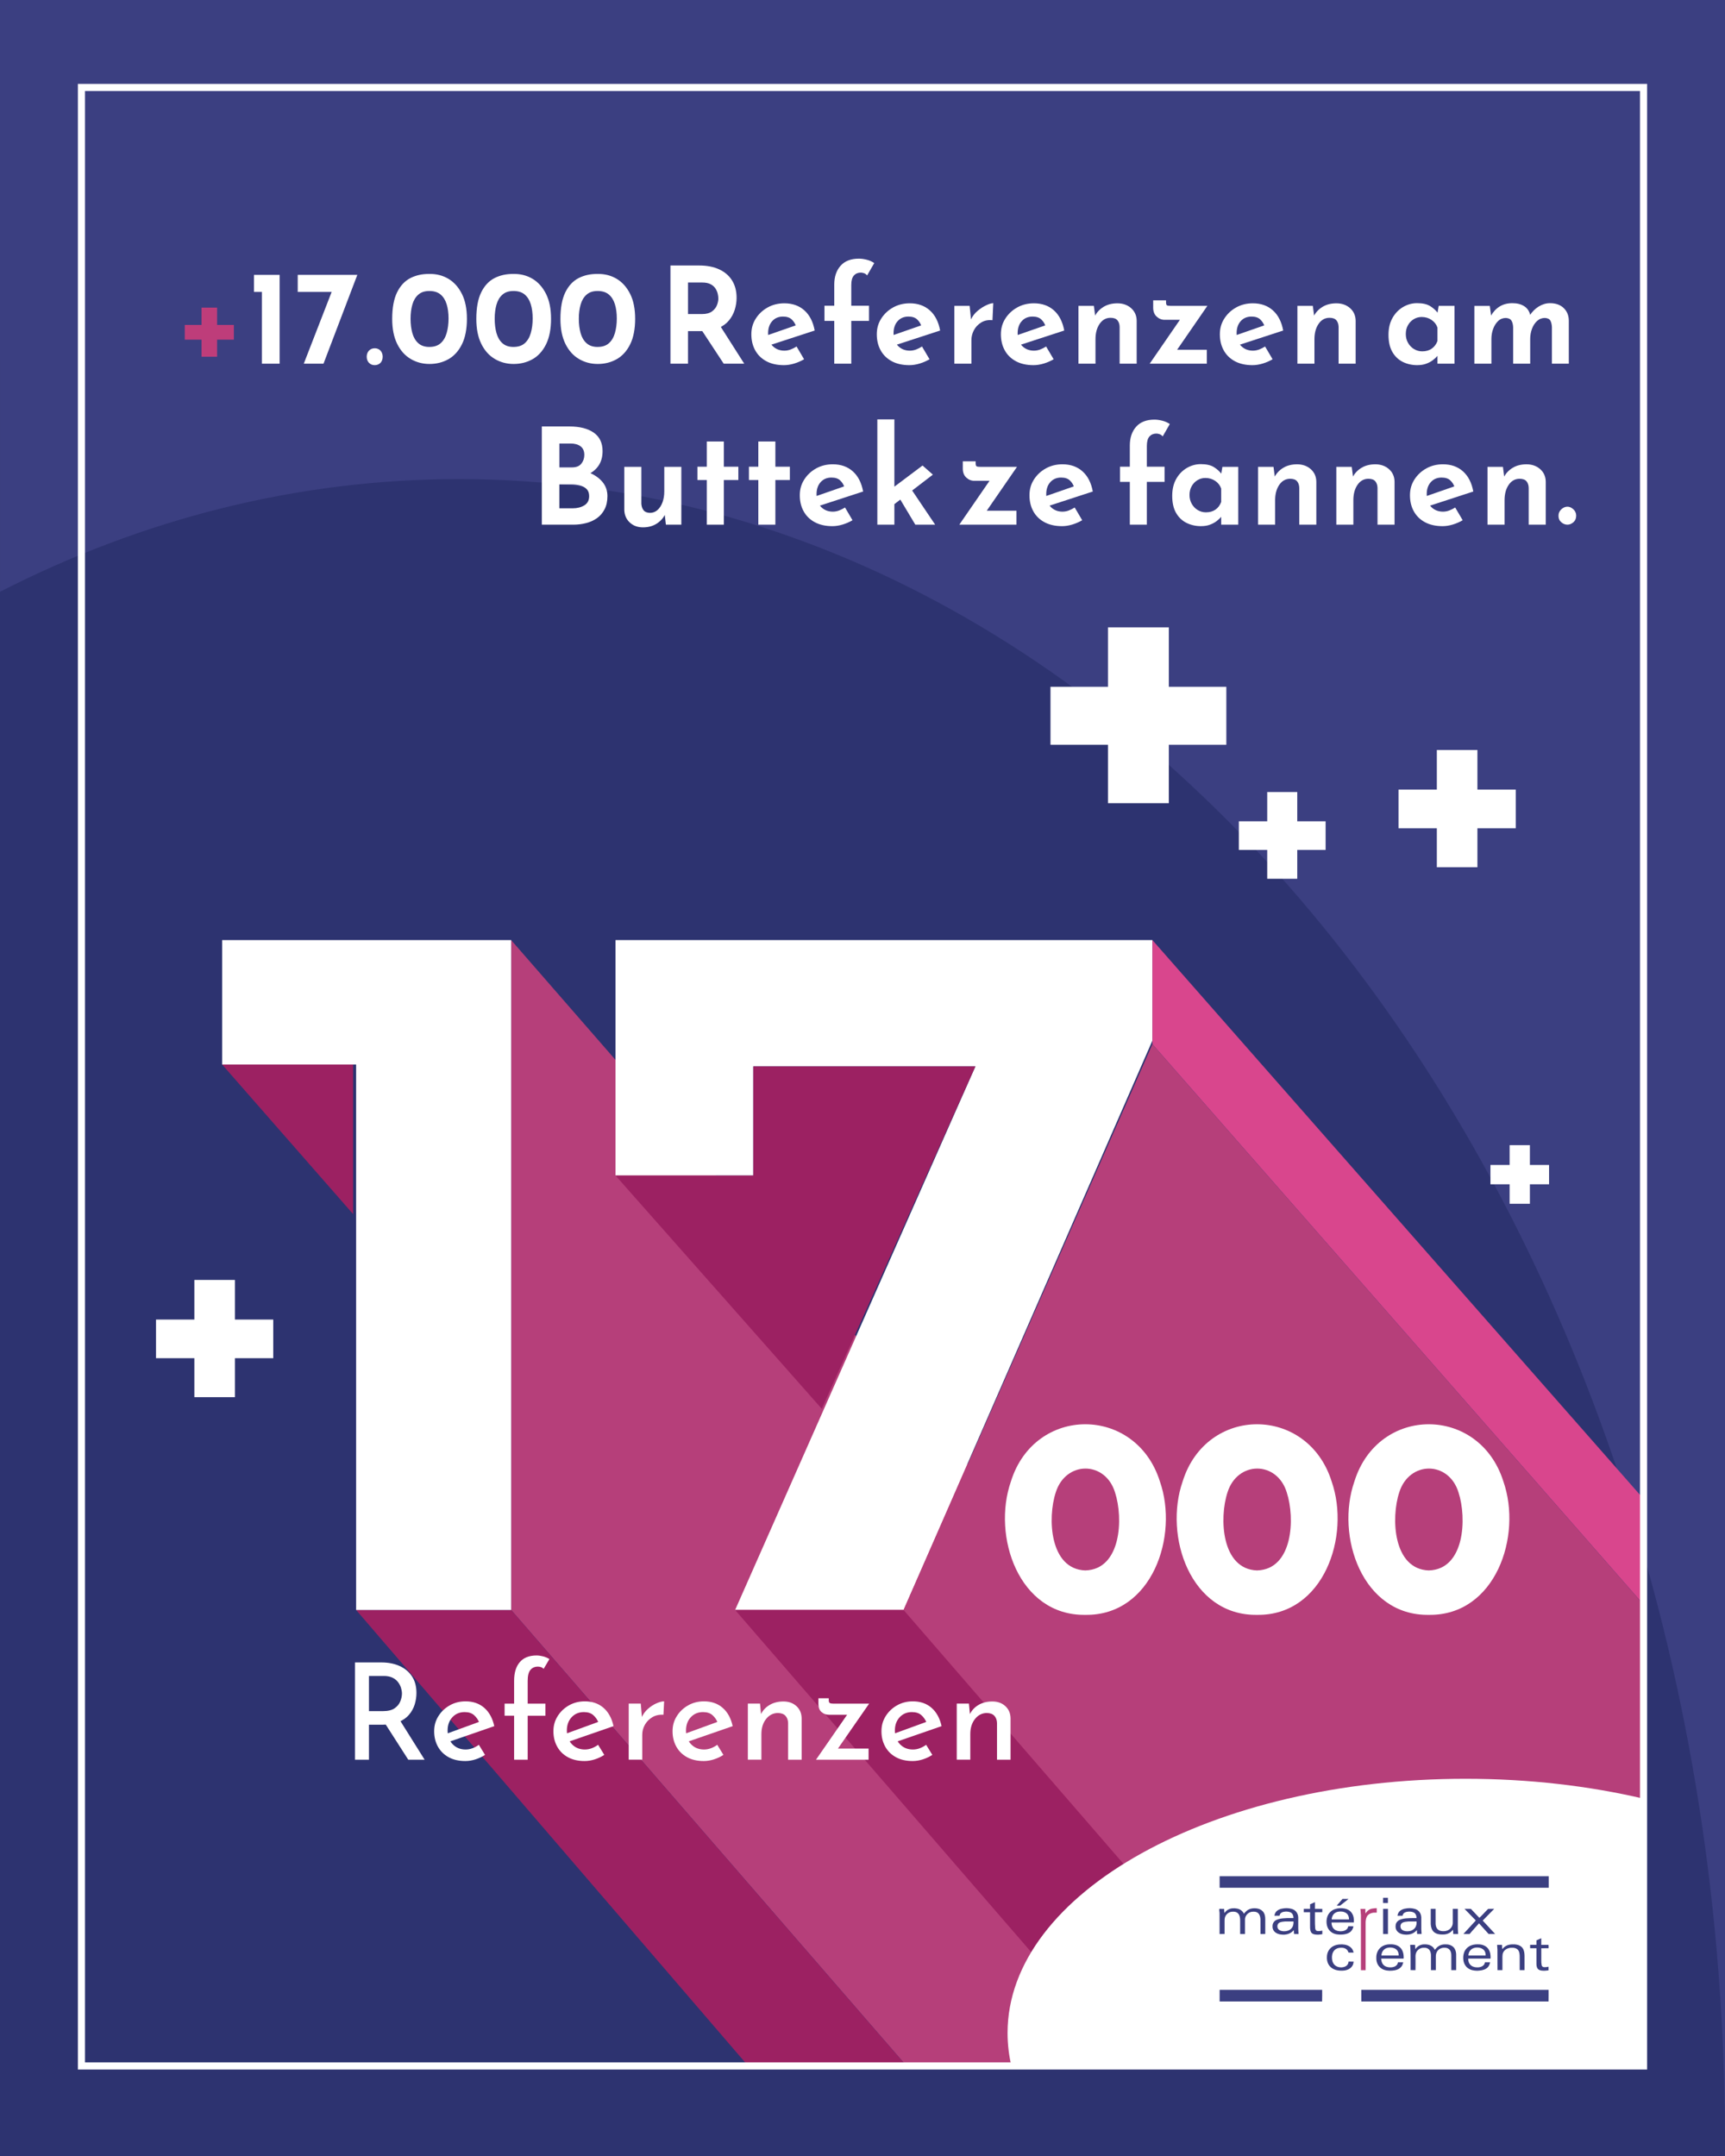 <?xml version="1.0" encoding="UTF-8"?>
<svg id="Calque_1" data-name="Calque 1" xmlns="http://www.w3.org/2000/svg" viewBox="0 0 1080 1350">
  <rect x="0" y="0" width="1080" height="1350" fill="#333333" stroke="none"/>
  <defs>
    <style>
      .cls-1 {
        fill: #9c2162;
      }

      .cls-2 {
        fill: #fff;
      }

      .cls-3 {
        fill: #be3d7a;
      }

      .cls-4 {
        fill: #3b3f81;
      }

      .cls-5 {
        fill: #d9468d;
      }

      .cls-6 {
        fill: #b63f7a;
      }

      .cls-7 {
        fill: #2d3370;
      }
    </style>
  </defs>
  <polygon class="cls-4" points="0 0 .01 1350 1080 1350 1080 0 0 0"/>
  <path class="cls-7" d="M0,370.55v979.45s1079.96,0,1079.96,0c.03-2.89.04-5.78.04-8.67,0-575.12-354.88-1041.33-792.64-1041.33-101.36,0-198.26,24.99-287.36,70.55Z"/>
  <path class="cls-2" d="M957.85,729.45h12v12.1h-12v12.2h-12.7v-12.2h-12v-12.1h12v-12.4h12.7v12.4Z"/>
  <path class="cls-2" d="M812.19,514.28h17.76v17.91h-17.76v18.06h-18.8v-18.06h-17.76v-17.91h17.76v-18.35h18.8v18.35Z"/>
  <path class="cls-2" d="M924.99,494.42h24v24.2h-24v24.4h-25.4v-24.4h-24v-24.2h24v-24.8h25.4v24.8Z"/>
  <path class="cls-2" d="M147.08,826.25h24v24.2h-24v24.4h-25.4v-24.4h-24v-24.2h24v-24.8h25.4v24.8Z"/>
  <path class="cls-2" d="M731.79,430.05h36v36.3h-36v36.6h-38.1v-36.6h-36v-36.3h36v-37.2h38.1v37.2Z"/>
  <g>
    <polygon class="cls-6" points="320.03 588.65 934.15 1293.86 567.77 1293.86 320.03 1008.1 320.03 588.65"/>
    <polygon class="cls-1" points="139.07 666.55 221.07 760.21 221.07 666.55 139.07 666.55"/>
    <polygon class="cls-1" points="222.96 1008.1 320.03 1008.1 567.77 1293.86 468.63 1293.86 222.96 1008.1"/>
    <g>
      <polygon class="cls-2" points="139.07 666.55 222.96 666.55 222.96 1008.1 320.03 1008.1 320.03 588.65 139.07 588.65 139.07 666.55"/>
      <polygon class="cls-2" points="385.35 588.65 385.35 736.05 471.63 736.05 471.63 667.74 610.69 667.74 460.25 1008.1 565.71 1008.1 721.51 651.56 721.51 588.65 385.35 588.65"/>
    </g>
    <polygon class="cls-5" points="721.51 588.65 721.51 653.84 1028.59 1004.24 1028.59 938.09 721.51 588.65"/>
    <polygon class="cls-6" points="721.51 653.84 1028.59 1004.24 1028.59 1291.93 811.54 1291.93 565.71 1008.1 721.51 653.84"/>
    <polygon class="cls-1" points="460.25 1008.1 565.71 1008.1 811.54 1291.93 705.84 1291.93 460.25 1008.1"/>
    <polygon class="cls-1" points="385.35 736.05 514.51 882.14 610.69 667.74 471.63 667.74 471.63 736.05 385.35 736.05"/>
  </g>
  <path class="cls-2" d="M1031.24,1295.86H48.76V52.52h982.48v1243.33ZM53.22,1291.39h973.55V56.99H53.22v1234.41Z"/>
  <path class="cls-2" d="M1029.13,1126.3v167.72h-395.82c-1.64-6.89-2.49-13.92-2.49-21.06,0-87.9,128.38-159.16,286.73-159.16,39.58,0,77.29,4.44,111.58,12.49Z"/>
  <g>
    <path class="cls-4" d="M763.59,1174.8h206.06v7.25c-68.68,0-137.37,0-206.05,0-.02-2.41,0-4.83-.01-7.24Z"/>
    <path class="cls-4" d="M865.95,1188.32c1,0,2,0,3,0,.04,1.09.02,2.19.01,3.28-1.01.03-2.02.03-3.03,0,.01-1.09-.03-2.19.02-3.28Z"/>
    <path class="cls-4" d="M840.53,1189.04c1.26,0,2.52-.03,3.77.01-1.78,1.38-3.52,2.83-5.31,4.19-.7.06-1.41.02-2.11.01,1.24-1.38,2.4-2.83,3.65-4.21Z"/>
    <path class="cls-4" d="M820.22,1192.4c1.01-.45,2.02-.92,3.05-1.34-.01,1.39,0,2.79-.01,4.18,1.54.02,3.07-.03,4.61.02-.01.69-.01,1.39,0,2.08-1.53.02-3.07,0-4.6.02.05,3.29-.12,6.58.14,9.86.07.71.25,1.6,1.05,1.82,1.11.33,2.3.04,3.42-.16-.02.74-.02,1.48,0,2.22-1.67.34-3.43.47-5.11.08-.8-.19-1.59-.64-1.97-1.4-.56-1.12-.59-2.41-.58-3.64,0-2.93,0-5.86-.01-8.79-1.31,0-2.62,0-3.93,0-.02-.7-.01-1.41,0-2.11,1.31,0,2.63,0,3.94,0,.02-.94-.03-1.89,0-2.84Z"/>
    <path class="cls-4" d="M799.52,1196.49c1.68-1.35,3.92-1.62,6.01-1.68,1.93.07,4.04.37,5.51,1.74,1.13.99,1.7,2.51,1.77,3.99,0,2.32,0,4.64,0,6.97,0,1.17.15,2.33.18,3.5-.93,0-1.85,0-2.77,0-.11-.81-.18-1.62-.17-2.43-1.03,1.16-2.36,2.08-3.87,2.49-1.25.32-2.57.47-3.86.28-1.65-.11-3.31-.72-4.47-1.93-.84-.91-1.25-2.17-1.13-3.41-.05-1.58.91-3.09,2.32-3.77,1.67-.82,3.56-1.05,5.4-1.13,1.79-.15,3.58-.07,5.38-.09,0-1.1-.26-2.3-1.1-3.07-.96-.83-2.28-.98-3.5-1.02-1.1.08-2.29.18-3.18.89-.54.41-.8,1.07-.94,1.72-1.06,0-2.13.02-3.19.03.14-1.18.66-2.34,1.61-3.08ZM800.98,1203.9c-1.6.88-1.64,3.49-.16,4.5.82.63,1.87.8,2.87.89,1.72.04,3.57-.41,4.78-1.71,1.15-1.16,1.47-2.86,1.38-4.44-1.75-.04-3.5-.03-5.26,0-1.22.15-2.52.15-3.62.76Z"/>
    <path class="cls-4" d="M835.59,1195.48c1.99-.73,4.19-.82,6.27-.43,1.74.33,3.42,1.25,4.43,2.74,1.22,1.72,1.5,3.92,1.34,5.97-4.66,0-9.32-.02-13.98.01-.01,1.55.47,3.19,1.68,4.23,1.13.99,2.67,1.27,4.12,1.3,1.28-.05,2.65-.3,3.63-1.19.59-.5.89-1.24,1.08-1.97,1.07,0,2.14-.02,3.21.02-.22,1.51-1.04,2.93-2.31,3.79-1.47.99-3.28,1.34-5.02,1.39-2.11.13-4.34-.12-6.16-1.29-1.36-.87-2.42-2.2-2.9-3.75-.66-2.14-.61-4.51.21-6.6.78-1.95,2.44-3.49,4.4-4.21ZM835.91,1197.78c-1.37.88-2.11,2.51-2.15,4.11,3.61-.02,7.22,0,10.83,0,0-1.04-.18-2.13-.78-2.99-.73-1.13-2.06-1.71-3.35-1.92-1.55-.17-3.23-.1-4.55.82Z"/>
    <path class="cls-6" d="M859.13,1195.08c.94-.14,1.89-.26,2.84-.26-.01.93,0,1.85,0,2.78-.74,0-1.48.02-2.22.05-1.2.26-2.48.61-3.34,1.56-1.08,1.12-1.29,2.74-1.41,4.22,0,10.07,0,20.14,0,30.21-.98-.02-1.97-.02-2.95,0,0-11.54,0-23.08,0-34.62-.19-1.24-.08-2.51-.34-3.74,1.04.02,2.09,0,3.13,0,.02.96-.07,1.93.12,2.87.87-1.57,2.38-2.77,4.17-3.08Z"/>
    <path class="cls-4" d="M876.58,1196.49c1.68-1.37,3.93-1.62,6.01-1.68,1.96.08,4.12.38,5.58,1.83,1.1.98,1.61,2.47,1.69,3.91,0,2.48,0,4.96,0,7.43,0,1.01.18,2.01.17,3.01-.92.03-1.85.02-2.77,0-.12-.81-.16-1.62-.15-2.43-1.04,1.15-2.36,2.09-3.87,2.5-1.3.34-2.66.47-4,.27-1.93-.16-3.99-1.02-4.96-2.78-.61-1.04-.6-2.3-.43-3.45.28-1.41,1.36-2.55,2.67-3.06,1.54-.62,3.21-.86,4.86-.91,1.82-.16,3.65-.08,5.48-.1,0-1.1-.25-2.28-1.09-3.06-.95-.84-2.28-.99-3.49-1.03-1.1.07-2.29.19-3.2.89-.55.41-.8,1.08-.94,1.72-1.06,0-2.12.02-3.18.02.12-1.18.66-2.33,1.6-3.08ZM877.97,1203.95c-1.52.94-1.54,3.46-.08,4.47,1.26.89,2.92,1.01,4.4.78,1.55-.18,3.01-1.05,3.85-2.37.67-1.09.86-2.43.75-3.69-1.74,0-3.48-.02-5.21.02-1.25.14-2.59.15-3.71.8Z"/>
    <path class="cls-4" d="M768.92,1195.73c1.72-.97,3.82-1.02,5.71-.64,1.8.36,3.41,1.55,4.18,3.22,1.09-1.5,2.6-2.77,4.44-3.19,1.49-.34,3.07-.33,4.55.04,1.45.38,2.8,1.29,3.52,2.63.71,1.25.84,2.72.84,4.12,0,3.03,0,6.05,0,9.08-1,.03-2,0-3,.02-.02-3.13,0-6.27-.01-9.4-.1-1.29-.38-2.7-1.38-3.61-.97-.97-2.45-1.09-3.74-.95-2.51.18-4.67,2.49-4.55,5.03,0,2.97.01,5.94,0,8.92-1.01.03-2.02.02-3.04,0,0-2.57,0-5.15,0-7.72.01-1.35,0-2.75-.53-4.01-.42-1.04-1.33-1.86-2.43-2.12-.96-.21-1.97-.2-2.92.02-1.68.4-3.12,1.72-3.61,3.38-.23.68-.23,1.4-.25,2.1,0,2.78,0,5.55,0,8.33-1.04.04-2.08.01-3.13.02,0-4.34.02-8.69-.02-13.03,0-.92-.36-1.83-.13-2.74.99,0,1.99-.02,2.99.02.07.87.02,1.75.19,2.62.63-.85,1.36-1.65,2.31-2.15Z"/>
    <path class="cls-4" d="M865.95,1195.24c1.01,0,2.02,0,3.03,0,0,5.25,0,10.51,0,15.76-1.01,0-2.02,0-3.03,0-.02-5.25-.03-10.51,0-15.76Z"/>
    <path class="cls-4" d="M895.76,1195.23c1.01,0,2.02,0,3.03,0,.03,3.19,0,6.37.02,9.56.1,1.2.45,2.48,1.37,3.31,1.06,1.02,2.64,1.22,4.05,1.12,1.43-.06,2.86-.63,3.85-1.67.91-.87,1.44-2.12,1.48-3.37-.01-2.98,0-5.96,0-8.95,1.06,0,2.11,0,3.17,0,0,3.64-.01,7.28,0,10.92.04.96-.04,1.93.08,2.89.09.65.07,1.31.12,1.97-1.03,0-2.05,0-3.08,0,.04-.89-.13-1.77-.17-2.66-.61.67-1.22,1.36-2.01,1.84-1.33.83-2.93,1.18-4.48,1.12-1.86.05-3.87-.27-5.34-1.49-1.48-1.22-1.97-3.21-2.08-5.04,0-3.18-.01-6.36,0-9.54Z"/>
    <path class="cls-4" d="M916.91,1195.24c1.33,0,2.67-.05,4,.02,1.79,1.84,3.53,3.74,5.3,5.61,1.94-1.76,3.61-3.79,5.5-5.59,1.25-.12,2.53-.02,3.79-.04-2.4,2.45-4.82,4.87-7.19,7.35,2.59,2.8,5.21,5.59,7.79,8.4-1.37.02-2.73.02-4.1,0-2.02-2.21-3.99-4.47-6.01-6.68-.97,1.04-1.89,2.14-2.85,3.19-1,1.18-2.09,2.28-3.05,3.5-1.29,0-2.58.03-3.87-.02,2.6-2.81,5.16-5.66,7.76-8.46-2.39-2.4-4.73-4.83-7.07-7.27Z"/>
    <path class="cls-4" d="M961.94,1214.97c1.02-.42,2-.92,3.03-1.31,0,1.38,0,2.76,0,4.15,1.51,0,3.02,0,4.53,0,.04.7.11,1.41.04,2.11-1.52.02-3.04,0-4.56.01,0,2.42,0,4.84,0,7.26-.03,1.12.02,2.24.24,3.33.1.68.74,1.21,1.42,1.22.97.07,1.93-.06,2.88-.25,0,.75-.01,1.5,0,2.24-1.83.26-3.76.5-5.54-.12-.77-.26-1.4-.88-1.67-1.64-.45-1.14-.38-2.39-.37-3.59,0-2.82,0-5.65,0-8.47-1.32-.02-2.64.03-3.96-.02,0-.7,0-1.41,0-2.11,1.32,0,2.64,0,3.96,0,0-.94-.01-1.89.01-2.83Z"/>
    <path class="cls-4" d="M833.24,1219.64c1.87-1.69,4.5-2.2,6.96-2.15,2.1.06,4.33.63,5.81,2.22.81.77,1.22,1.85,1.46,2.93-1.05-.02-2.09,0-3.14-.01-.34-.84-.76-1.72-1.55-2.23-1.04-.76-2.38-.88-3.63-.79-1.45.04-2.93.64-3.87,1.77-1.22,1.42-1.51,3.42-1.32,5.23.12,1.69.9,3.42,2.37,4.35,1,.68,2.23.91,3.42.94,1.3-.07,2.71-.36,3.62-1.37.63-.58.86-1.44.96-2.26,1.05,0,2.11-.01,3.16.01-.12.75-.2,1.52-.55,2.21-.74,1.54-2.25,2.61-3.87,3.06-1.52.46-3.12.44-4.68.33-2.12-.19-4.27-1.01-5.72-2.61-1.53-1.64-2.05-3.98-1.89-6.17.06-2.04.9-4.1,2.47-5.43Z"/>
    <path class="cls-4" d="M863.85,1219.95c1.62-1.71,4.03-2.49,6.35-2.49,2.32-.11,4.85.39,6.53,2.11,1.76,1.77,2.21,4.42,2.07,6.83-4.69,0-9.39,0-14.08,0,.12,1.29.36,2.65,1.22,3.68,1.08,1.33,2.88,1.83,4.53,1.81,1.47.02,3.1-.35,4.07-1.53.41-.45.61-1.04.71-1.63,1.1-.02,2.19,0,3.29,0-.25,1.04-.58,2.12-1.34,2.92-.96,1.13-2.39,1.75-3.82,2.04-2.21.43-4.53.46-6.69-.23-2.04-.66-3.77-2.26-4.49-4.28-.36-1.02-.56-2.09-.5-3.18-.1-2.18.61-4.46,2.17-6.04ZM866.36,1220.94c-.97.9-1.38,2.23-1.5,3.51,3.61.01,7.23,0,10.84,0,0-1.23-.26-2.55-1.16-3.45-.94-1.05-2.39-1.44-3.75-1.53-1.58-.1-3.28.3-4.43,1.46Z"/>
    <path class="cls-4" d="M890.02,1217.7c.93-.28,1.91-.21,2.86-.21,1.78.11,3.61.83,4.73,2.27.27.35.48.75.73,1.12.62-.75,1.26-1.49,2.05-2.07,1.32-.97,2.99-1.4,4.62-1.33,1.85-.07,3.8.5,5.1,1.87,1.05,1.13,1.49,2.69,1.57,4.2,0,3.35,0,6.7,0,10.06-1.01,0-2.02,0-3.03,0,0-3.1.01-6.2,0-9.31,0-1.35-.34-2.82-1.39-3.75-.76-.72-1.84-.99-2.87-.95-1.77-.1-3.61.74-4.57,2.25-.66.98-.9,2.19-.87,3.36,0,2.8,0,5.6,0,8.4-1.01,0-2.03,0-3.04,0,0-3.2,0-6.4,0-9.61-.09-1.28-.45-2.66-1.47-3.52-.79-.69-1.89-.94-2.91-.87-2.19-.13-4.39,1.34-5.04,3.46-.4,1.13-.23,2.34-.25,3.51-.03,2.35.04,4.69-.03,7.04-1.02-.02-2.04,0-3.06-.02-.05-4.71.11-9.43-.14-14.14-.07-.56-.14-1.12-.11-1.68,1.01.02,2.02-.01,3.03.02-.02.91.15,1.81.19,2.72.86-1.42,2.31-2.43,3.9-2.83Z"/>
    <path class="cls-4" d="M921.06,1218.13c1.67-.67,3.51-.74,5.28-.63,2.07.15,4.19,1.04,5.42,2.77,1.3,1.74,1.58,4.01,1.46,6.12-4.66.03-9.32,0-13.99.01-.06,1.56.48,3.22,1.71,4.24,1.23,1.05,2.93,1.32,4.5,1.24,1.25-.08,2.57-.44,3.44-1.39.47-.48.68-1.13.84-1.77,1.07.01,2.15,0,3.22,0-.24,1.54-1.06,3.05-2.41,3.88-1.63,1.09-3.65,1.28-5.55,1.4-2.1-.02-4.32-.37-6.02-1.7-1.42-1.03-2.34-2.65-2.67-4.36-.32-1.8-.26-3.7.38-5.43.74-2.01,2.4-3.64,4.39-4.39ZM920.84,1220.92c-.97.9-1.47,2.22-1.49,3.53,3.6,0,7.2,0,10.79,0,.08-1.42-.41-2.96-1.58-3.85-1-.8-2.31-1.09-3.56-1.13-1.49-.05-3.08.36-4.15,1.45Z"/>
    <path class="cls-4" d="M945.11,1217.67c1.1-.25,2.23-.17,3.35-.17,1.79.14,3.72.77,4.8,2.3,1.02,1.39,1.2,3.16,1.23,4.83,0,3,0,5.99,0,8.99-1.01,0-2.02,0-3.02,0,0-2.65,0-5.3,0-7.95,0-1.46-.02-3.03-.79-4.31-.63-1.1-1.92-1.62-3.14-1.73-.91-.02-1.84-.08-2.73.16-1.52.33-2.96,1.28-3.64,2.71-.41.79-.51,1.69-.52,2.57,0,2.85.01,5.7,0,8.55-1.03-.01-2.06,0-3.09,0-.02-4.31.02-8.62-.03-12.94-.13-.96-.12-1.93-.2-2.89,1.01.02,2.03-.02,3.04.02.08.75.03,1.52.13,2.27-.02.12.14.51.26.18,1.06-1.37,2.63-2.32,4.34-2.6Z"/>
    <path class="cls-4" d="M763.6,1245.96c21.4,0,42.79,0,64.19,0-.03,2.42.07,4.85-.05,7.27h-64.14c0-2.42,0-4.85,0-7.27Z"/>
    <path class="cls-4" d="M852.3,1245.96c39.09,0,78.18,0,117.26,0-.02,2.43.04,4.85-.03,7.28h-117.22c-.04-2.42-.01-4.85-.02-7.27Z"/>
  </g>
  <path class="cls-2" d="M679.56,1011.16c-41.78.63-58.57-49.32-46.63-83.56,14.92-47.77,78.25-47.65,93.26,0,11.97,34.23-4.93,84.11-46.63,83.56ZM679.56,983.33c22.42-.65,23.84-32.64,18.55-48.82-6.09-19.94-30.86-19.89-37.1-.08-5.32,16.12-3.84,48.2,18.55,48.91Z"/>
  <path class="cls-2" d="M787.08,1011.16c-41.78.63-58.57-49.32-46.63-83.56,14.92-47.77,78.25-47.65,93.26,0,11.97,34.23-4.93,84.11-46.63,83.56ZM787.08,983.33c22.42-.65,23.84-32.64,18.55-48.82-6.09-19.94-30.86-19.89-37.1-.08-5.32,16.12-3.84,48.2,18.55,48.91Z"/>
  <path class="cls-2" d="M894.61,1011.16c-41.78.63-58.57-49.32-46.63-83.56,14.92-47.77,78.25-47.65,93.26,0,11.97,34.23-4.93,84.11-46.63,83.56ZM894.61,983.33c22.42-.65,23.84-32.64,18.55-48.82-6.09-19.94-30.86-19.89-37.1-.08-5.32,16.12-3.84,48.2,18.55,48.91Z"/>
  <g>
    <path class="cls-3" d="M126.18,192.62h9.74v10.84h10.5v9.24h-10.5v10.67h-9.74v-10.67h-10.5v-9.24h10.5v-10.84Z"/>
    <path class="cls-2" d="M159.03,172.12h16.04v55.61h-11.09v-44.94h-4.96v-10.67Z"/>
    <path class="cls-2" d="M223.71,172.12l-21.17,55.61h-12.35l17.98-46.28,3.61,1.34h-25.37v-10.67h37.3Z"/>
    <path class="cls-2" d="M229.59,223.36c0-3.11,2.1-5.29,5.04-5.29s4.96,2.18,4.96,5.29-1.93,5.29-5.04,5.29c-2.94,0-4.96-2.27-4.96-5.29Z"/>
    <path class="cls-2" d="M268.9,227.9c-4.31,0-8.25-1.05-11.8-3.15-3.56-2.1-6.37-5.25-8.44-9.45-2.07-4.2-3.11-9.41-3.11-15.62,0-6.89,1.01-12.4,3.02-16.55,2.02-4.14,4.77-7.13,8.27-8.95,3.5-1.82,7.52-2.7,12.05-2.65,4.42-.06,8.39.97,11.89,3.07,3.5,2.1,6.3,5.24,8.4,9.41,2.1,4.17,3.15,9.4,3.15,15.67s-1.05,11.76-3.15,15.96c-2.1,4.2-4.91,7.29-8.44,9.28-3.53,1.99-7.48,2.98-11.84,2.98ZM268.81,217.23c2.97,0,5.32-.77,7.06-2.31,1.74-1.54,3-3.67,3.78-6.38.78-2.72,1.18-5.75,1.18-9.11s-.39-6.33-1.18-8.9c-.79-2.58-2.04-4.61-3.78-6.09-1.74-1.48-4.09-2.23-7.06-2.23s-5.15.76-6.89,2.27c-1.74,1.51-2.98,3.58-3.74,6.22-.76,2.63-1.13,5.6-1.13,8.9s.38,6.37,1.13,9.03c.76,2.66,2,4.76,3.74,6.3,1.73,1.54,4.03,2.31,6.89,2.31Z"/>
    <path class="cls-2" d="M321.57,227.9c-4.31,0-8.25-1.05-11.8-3.15-3.56-2.1-6.37-5.25-8.44-9.45-2.07-4.2-3.11-9.41-3.11-15.62,0-6.89,1.01-12.4,3.02-16.55,2.02-4.14,4.77-7.13,8.27-8.95,3.5-1.82,7.52-2.7,12.05-2.65,4.42-.06,8.39.97,11.89,3.07,3.5,2.1,6.3,5.24,8.4,9.41,2.1,4.17,3.15,9.4,3.15,15.67s-1.05,11.76-3.15,15.96c-2.1,4.2-4.91,7.29-8.44,9.28-3.53,1.99-7.48,2.98-11.84,2.98ZM321.48,217.23c2.97,0,5.32-.77,7.06-2.31,1.74-1.54,3-3.67,3.78-6.38.78-2.72,1.18-5.75,1.18-9.11s-.39-6.33-1.18-8.9c-.79-2.58-2.04-4.61-3.78-6.09-1.74-1.48-4.09-2.23-7.06-2.23s-5.15.76-6.89,2.27c-1.74,1.51-2.98,3.58-3.74,6.22-.76,2.63-1.13,5.6-1.13,8.9s.38,6.37,1.13,9.03c.76,2.66,2,4.76,3.74,6.3,1.73,1.54,4.03,2.31,6.89,2.31Z"/>
    <path class="cls-2" d="M374.23,227.9c-4.31,0-8.25-1.05-11.8-3.15-3.56-2.1-6.37-5.25-8.44-9.45-2.07-4.2-3.11-9.41-3.11-15.62,0-6.89,1.01-12.4,3.02-16.55,2.02-4.14,4.77-7.13,8.27-8.95,3.5-1.82,7.52-2.7,12.05-2.65,4.42-.06,8.39.97,11.89,3.07,3.5,2.1,6.3,5.24,8.4,9.41,2.1,4.17,3.15,9.4,3.15,15.67s-1.05,11.76-3.15,15.96c-2.1,4.2-4.91,7.29-8.44,9.28-3.53,1.99-7.48,2.98-11.84,2.98ZM374.15,217.23c2.97,0,5.32-.77,7.06-2.31,1.74-1.54,3-3.67,3.78-6.38.78-2.72,1.18-5.75,1.18-9.11s-.39-6.33-1.18-8.9c-.79-2.58-2.04-4.61-3.78-6.09-1.74-1.48-4.09-2.23-7.06-2.23s-5.15.76-6.89,2.27c-1.74,1.51-2.98,3.58-3.74,6.22-.76,2.63-1.13,5.6-1.13,8.9s.38,6.37,1.13,9.03c.76,2.66,2,4.76,3.74,6.3,1.73,1.54,4.03,2.31,6.89,2.31Z"/>
    <path class="cls-2" d="M437.74,166.24c4.87,0,9.06.81,12.56,2.44,3.5,1.62,6.19,3.95,8.06,6.97,1.88,3.02,2.81,6.64,2.81,10.84,0,2.46-.38,4.93-1.13,7.39-.76,2.46-1.96,4.7-3.61,6.72-1.65,2.02-3.86,3.64-6.64,4.87-2.77,1.23-6.17,1.85-10.21,1.85h-8.82v20.41h-11v-61.49h17.98ZM439.5,196.65c2.69,0,4.77-.55,6.26-1.64,1.48-1.09,2.52-2.39,3.11-3.91s.88-2.91.88-4.2c0-.84-.13-1.82-.38-2.94-.25-1.12-.73-2.23-1.43-3.32-.7-1.09-1.72-1.99-3.07-2.69-1.34-.7-3.08-1.05-5.21-1.05h-8.9v19.74h8.74ZM450.5,203.45l15.46,24.28h-12.85l-15.79-24.02,13.19-.25Z"/>
    <path class="cls-2" d="M490.82,228.65c-4.31,0-8-.83-11.05-2.48-3.05-1.65-5.38-3.93-6.97-6.85-1.6-2.91-2.39-6.24-2.39-10s.92-6.92,2.77-9.83c1.85-2.91,4.33-5.24,7.43-6.97,3.11-1.74,6.59-2.6,10.46-2.6,5.04,0,9.21,1.47,12.52,4.41,3.3,2.94,5.46,7.15,6.47,12.64l-28.56,9.32-2.44-5.88,21.5-7.48-2.27,1.18c-.5-1.57-1.39-2.94-2.65-4.12-1.26-1.18-3.07-1.76-5.42-1.76-2.8,0-5.05.95-6.76,2.86-1.71,1.9-2.56,4.42-2.56,7.56,0,3.47.97,6.16,2.9,8.06,1.93,1.9,4.35,2.86,7.27,2.86,1.34,0,2.65-.24,3.91-.71,1.26-.48,2.51-1.11,3.74-1.89l4.7,7.98c-1.9,1.12-3.96,2.02-6.17,2.69-2.21.67-4.36,1.01-6.43,1.01Z"/>
    <path class="cls-2" d="M522.32,227.73v-26.8h-6.13v-9.49h6.13v-13.27c0-4.87,1.32-8.79,3.95-11.76,2.63-2.97,6.47-4.45,11.51-4.45,1.46,0,3.08.22,4.87.67,1.79.45,3.36,1.15,4.7,2.1l-4.45,7.73c-.56-.67-1.21-1.13-1.93-1.39-.73-.25-1.4-.38-2.02-.38-1.79,0-3.23.6-4.33,1.81-1.09,1.21-1.64,3.18-1.64,5.92v13.02h11.09v9.49h-11.09v26.8h-10.67Z"/>
    <path class="cls-2" d="M569.36,228.65c-4.31,0-8-.83-11.05-2.48-3.05-1.65-5.38-3.93-6.97-6.85-1.6-2.91-2.39-6.24-2.39-10s.92-6.92,2.77-9.83c1.85-2.91,4.33-5.24,7.43-6.97,3.11-1.74,6.59-2.6,10.46-2.6,5.04,0,9.21,1.47,12.52,4.41,3.3,2.94,5.46,7.15,6.47,12.64l-28.56,9.32-2.44-5.88,21.5-7.48-2.27,1.18c-.5-1.57-1.39-2.94-2.65-4.12-1.26-1.18-3.07-1.76-5.42-1.76-2.8,0-5.05.95-6.76,2.86-1.71,1.9-2.56,4.42-2.56,7.56,0,3.47.97,6.16,2.9,8.06,1.93,1.9,4.35,2.86,7.27,2.86,1.34,0,2.65-.24,3.91-.71,1.26-.48,2.51-1.11,3.74-1.89l4.7,7.98c-1.9,1.12-3.96,2.02-6.17,2.69-2.21.67-4.36,1.01-6.43,1.01Z"/>
    <path class="cls-2" d="M607.08,191.52l1.01,10.08-.25-1.43c1.01-2.18,2.42-4.03,4.24-5.54,1.82-1.51,3.64-2.69,5.46-3.53,1.82-.84,3.26-1.26,4.33-1.26l-.5,10.67c-2.69-.28-5.03.18-7.01,1.39-1.99,1.21-3.51,2.8-4.58,4.79-1.06,1.99-1.6,4.07-1.6,6.26v14.78h-10.67v-36.2h9.58Z"/>
    <path class="cls-2" d="M647.06,228.65c-4.31,0-8-.83-11.05-2.48-3.05-1.65-5.38-3.93-6.97-6.85-1.6-2.91-2.39-6.24-2.39-10s.92-6.92,2.77-9.83c1.85-2.91,4.33-5.24,7.43-6.97,3.11-1.74,6.59-2.6,10.46-2.6,5.04,0,9.21,1.47,12.52,4.41,3.3,2.94,5.46,7.15,6.47,12.64l-28.56,9.32-2.44-5.88,21.5-7.48-2.27,1.18c-.5-1.57-1.39-2.94-2.65-4.12-1.26-1.18-3.07-1.76-5.42-1.76-2.8,0-5.05.95-6.76,2.86-1.71,1.9-2.56,4.42-2.56,7.56,0,3.47.97,6.16,2.9,8.06,1.93,1.9,4.35,2.86,7.27,2.86,1.34,0,2.65-.24,3.91-.71,1.26-.48,2.51-1.11,3.74-1.89l4.7,7.98c-1.9,1.12-3.96,2.02-6.17,2.69-2.21.67-4.36,1.01-6.43,1.01Z"/>
    <path class="cls-2" d="M684.86,191.52l.92,7.14-.25-.84c1.23-2.35,3.05-4.26,5.46-5.71,2.41-1.46,5.29-2.18,8.65-2.18s6.26,1.01,8.53,3.02c2.27,2.02,3.43,4.62,3.49,7.81v26.96h-10.67v-23.1c-.06-1.68-.52-3.04-1.39-4.07-.87-1.04-2.31-1.55-4.33-1.55-2.8,0-5.07,1.26-6.8,3.78-1.74,2.52-2.6,5.74-2.6,9.66v15.29h-10.67v-36.2h9.66Z"/>
    <path class="cls-2" d="M729.21,200.26c-1.9,0-3.58-.67-5.04-2.02-1.46-1.34-2.18-3.22-2.18-5.63v-4.54h8.06v1.18c0,1.12.21,1.78.63,1.97.42.2,1.16.29,2.23.29h23.02l-20.5,29.74-2.02-2.27h22.18v8.74h-35.78l21-30.49,1.68,3.02h-13.27Z"/>
    <path class="cls-2" d="M784.15,228.65c-4.31,0-8-.83-11.05-2.48-3.05-1.65-5.38-3.93-6.97-6.85-1.6-2.91-2.39-6.24-2.39-10s.92-6.92,2.77-9.83c1.85-2.91,4.33-5.24,7.43-6.97,3.11-1.74,6.59-2.6,10.46-2.6,5.04,0,9.21,1.47,12.52,4.41,3.3,2.94,5.46,7.15,6.47,12.64l-28.56,9.32-2.44-5.88,21.5-7.48-2.27,1.18c-.5-1.57-1.39-2.94-2.65-4.12-1.26-1.18-3.07-1.76-5.42-1.76-2.8,0-5.05.95-6.76,2.86-1.71,1.9-2.56,4.42-2.56,7.56,0,3.47.97,6.16,2.9,8.06,1.93,1.9,4.35,2.86,7.27,2.86,1.34,0,2.65-.24,3.91-.71,1.26-.48,2.51-1.11,3.74-1.89l4.7,7.98c-1.9,1.12-3.96,2.02-6.17,2.69-2.21.67-4.36,1.01-6.43,1.01Z"/>
    <path class="cls-2" d="M821.95,191.52l.92,7.14-.25-.84c1.23-2.35,3.05-4.26,5.46-5.71,2.41-1.46,5.29-2.18,8.65-2.18s6.26,1.01,8.53,3.02c2.27,2.02,3.43,4.62,3.49,7.81v26.96h-10.67v-23.1c-.06-1.68-.52-3.04-1.39-4.07-.87-1.04-2.31-1.55-4.33-1.55-2.8,0-5.07,1.26-6.8,3.78-1.74,2.52-2.6,5.74-2.6,9.66v15.29h-10.67v-36.2h9.66Z"/>
    <path class="cls-2" d="M887.38,228.65c-3.36,0-6.41-.69-9.16-2.06-2.74-1.37-4.91-3.46-6.51-6.26-1.6-2.8-2.39-6.35-2.39-10.67,0-4.09.83-7.6,2.48-10.54,1.65-2.94,3.85-5.22,6.59-6.85,2.74-1.62,5.68-2.44,8.82-2.44,3.53,0,6.29.63,8.27,1.89,1.99,1.26,3.57,2.7,4.75,4.33l-.5,1.43,1.01-5.96h9.91v36.2h-10.67v-8.32l.92,2.44c-.17.11-.56.53-1.18,1.26-.62.73-1.48,1.53-2.6,2.39-1.12.87-2.49,1.61-4.12,2.23-1.62.62-3.5.92-5.63.92ZM890.41,220c2.35,0,4.34-.56,5.96-1.68,1.62-1.12,2.83-2.72,3.61-4.79v-8.4c-.67-1.96-1.9-3.56-3.7-4.79-1.79-1.23-3.86-1.85-6.22-1.85-1.79,0-3.44.46-4.96,1.39-1.51.92-2.72,2.18-3.61,3.78-.9,1.6-1.34,3.43-1.34,5.5s.46,3.85,1.39,5.5c.92,1.65,2.17,2.95,3.74,3.91,1.57.95,3.28,1.43,5.12,1.43Z"/>
    <path class="cls-2" d="M932.74,191.52l.92,6.89-.25-.59c1.4-2.52,3.22-4.48,5.46-5.88,2.24-1.4,4.9-2.1,7.98-2.1s5.45.63,7.43,1.89c1.99,1.26,3.26,3.18,3.82,5.75l-.42.17c1.51-2.41,3.4-4.31,5.67-5.71,2.27-1.4,4.63-2.1,7.1-2.1,3.58,0,6.43,1.01,8.53,3.02,2.1,2.02,3.18,4.62,3.23,7.81v27.05h-10.58v-22.76c-.06-1.68-.36-3.05-.92-4.12-.56-1.06-1.71-1.65-3.44-1.76-1.91,0-3.56.64-4.96,1.93-1.4,1.29-2.46,2.94-3.19,4.96-.73,2.02-1.09,4.12-1.09,6.3v15.46h-10.67v-22.76c-.06-1.68-.39-3.05-1.01-4.12-.62-1.06-1.79-1.65-3.53-1.76-1.9,0-3.53.64-4.87,1.93-1.34,1.29-2.38,2.93-3.11,4.91-.73,1.99-1.09,4.07-1.09,6.26v15.54h-10.67v-36.2h9.66Z"/>
    <path class="cls-2" d="M356.6,267.04c6.38,0,11.42,1.29,15.12,3.86,3.7,2.58,5.54,6.44,5.54,11.59,0,3.64-.87,6.71-2.6,9.2-1.74,2.49-4.13,4.38-7.18,5.67-3.05,1.29-6.57,1.96-10.54,2.02l-1.76-5.96c4.82.06,9.1.78,12.85,2.18,3.75,1.4,6.73,3.37,8.95,5.92,2.21,2.55,3.32,5.59,3.32,9.11,0,3.25-.6,6.02-1.81,8.32-1.21,2.3-2.8,4.15-4.79,5.54-1.99,1.4-4.26,2.42-6.8,3.07-2.55.64-5.17.97-7.85.97h-19.82v-61.49h17.39ZM358.11,292.66c2.69,0,4.65-.78,5.88-2.35,1.23-1.57,1.85-3.39,1.85-5.46,0-2.41-.79-4.2-2.35-5.38-1.57-1.18-3.67-1.76-6.3-1.76h-6.97v14.95h7.9ZM358.53,318.28c2.86,0,5.29-.62,7.31-1.85,2.02-1.23,3.02-3.16,3.02-5.8,0-1.9-.55-3.39-1.64-4.45-1.09-1.06-2.49-1.81-4.2-2.23-1.71-.42-3.46-.63-5.25-.63h-7.56v14.95h8.32Z"/>
    <path class="cls-2" d="M402.54,330.21c-3.3,0-6.05-1.01-8.23-3.02-2.18-2.02-3.33-4.62-3.44-7.81v-27.05h10.67v23.1c.11,1.68.57,3.04,1.39,4.07.81,1.04,2.14,1.58,3.99,1.64,1.79,0,3.36-.59,4.7-1.76,1.34-1.18,2.39-2.79,3.15-4.83.76-2.04,1.13-4.33,1.13-6.85v-15.37h10.67v36.2h-9.66l-.84-7.22.25.92c-1.18,2.35-2.95,4.27-5.33,5.75-2.38,1.48-5.2,2.23-8.44,2.23Z"/>
    <path class="cls-2" d="M442.53,276.45h10.67v15.79h9.07v8.32h-9.07v27.97h-10.67v-27.97h-5.88v-8.32h5.88v-15.79Z"/>
    <path class="cls-2" d="M474.78,276.45h10.67v15.79h9.07v8.32h-9.07v27.97h-10.67v-27.97h-5.88v-8.32h5.88v-15.79Z"/>
    <path class="cls-2" d="M521.15,329.45c-4.31,0-8-.83-11.05-2.48-3.05-1.65-5.38-3.93-6.97-6.85-1.6-2.91-2.39-6.24-2.39-10s.92-6.92,2.77-9.83c1.85-2.91,4.33-5.24,7.43-6.97,3.11-1.74,6.59-2.6,10.46-2.6,5.04,0,9.21,1.47,12.52,4.41,3.3,2.94,5.46,7.15,6.47,12.64l-28.56,9.32-2.44-5.88,21.5-7.48-2.27,1.18c-.5-1.57-1.39-2.94-2.65-4.12-1.26-1.18-3.07-1.76-5.42-1.76-2.8,0-5.05.95-6.76,2.86-1.71,1.9-2.56,4.42-2.56,7.56,0,3.47.97,6.16,2.9,8.06,1.93,1.9,4.35,2.86,7.27,2.86,1.34,0,2.65-.24,3.91-.71,1.26-.48,2.51-1.11,3.74-1.89l4.7,7.98c-1.9,1.12-3.96,2.02-6.17,2.69-2.21.67-4.36,1.01-6.43,1.01Z"/>
    <path class="cls-2" d="M549.29,328.53v-65.94h10.67v65.94h-10.67ZM556.76,318.11l-1.09-10.16,21.92-16.46,6.47,5.71-27.3,20.92ZM569.03,304.08l16.46,24.44h-12.43l-11-18.4,6.97-6.05Z"/>
    <path class="cls-2" d="M610.02,301.06c-1.9,0-3.58-.67-5.04-2.02-1.46-1.34-2.18-3.22-2.18-5.63v-4.54h8.06v1.18c0,1.12.21,1.78.63,1.97.42.2,1.16.29,2.23.29h23.02l-20.5,29.74-2.02-2.27h22.18v8.74h-35.78l21-30.49,1.68,3.02h-13.27Z"/>
    <path class="cls-2" d="M664.95,329.45c-4.31,0-8-.83-11.05-2.48-3.05-1.65-5.38-3.93-6.97-6.85-1.6-2.91-2.39-6.24-2.39-10s.92-6.92,2.77-9.83c1.85-2.91,4.33-5.24,7.43-6.97,3.11-1.74,6.59-2.6,10.46-2.6,5.04,0,9.21,1.47,12.52,4.41,3.3,2.94,5.46,7.15,6.47,12.64l-28.56,9.32-2.44-5.88,21.5-7.48-2.27,1.18c-.5-1.57-1.39-2.94-2.65-4.12-1.26-1.18-3.07-1.76-5.42-1.76-2.8,0-5.05.95-6.76,2.86-1.71,1.9-2.56,4.42-2.56,7.56,0,3.47.97,6.16,2.9,8.06,1.93,1.9,4.35,2.86,7.27,2.86,1.34,0,2.65-.24,3.91-.71,1.26-.48,2.51-1.11,3.74-1.89l4.7,7.98c-1.9,1.12-3.96,2.02-6.17,2.69-2.21.67-4.36,1.01-6.43,1.01Z"/>
    <path class="cls-2" d="M707.37,328.53v-26.8h-6.13v-9.49h6.13v-13.27c0-4.87,1.32-8.79,3.95-11.76,2.63-2.97,6.47-4.45,11.51-4.45,1.46,0,3.08.22,4.87.67,1.79.45,3.36,1.15,4.7,2.1l-4.45,7.73c-.56-.67-1.21-1.13-1.93-1.39-.73-.25-1.4-.38-2.02-.38-1.79,0-3.23.6-4.33,1.81-1.09,1.21-1.64,3.18-1.64,5.92v13.02h11.09v9.49h-11.09v26.8h-10.67Z"/>
    <path class="cls-2" d="M751.97,329.45c-3.36,0-6.41-.69-9.16-2.06-2.74-1.37-4.91-3.46-6.51-6.26-1.6-2.8-2.39-6.35-2.39-10.67,0-4.09.83-7.6,2.48-10.54,1.65-2.94,3.85-5.22,6.59-6.85,2.74-1.62,5.68-2.44,8.82-2.44,3.53,0,6.29.63,8.27,1.89,1.99,1.26,3.57,2.7,4.75,4.33l-.5,1.43,1.01-5.96h9.91v36.2h-10.67v-8.32l.92,2.44c-.17.11-.56.53-1.18,1.26-.62.73-1.48,1.53-2.6,2.39-1.12.87-2.49,1.61-4.12,2.23-1.62.62-3.5.92-5.63.92ZM755,320.8c2.35,0,4.34-.56,5.96-1.68,1.62-1.12,2.83-2.72,3.61-4.79v-8.4c-.67-1.96-1.9-3.56-3.7-4.79-1.79-1.23-3.86-1.85-6.22-1.85-1.79,0-3.44.46-4.96,1.39-1.51.92-2.72,2.18-3.61,3.78-.9,1.6-1.34,3.43-1.34,5.5s.46,3.85,1.39,5.5c.92,1.65,2.17,2.95,3.74,3.91,1.57.95,3.28,1.43,5.12,1.43Z"/>
    <path class="cls-2" d="M797.33,292.32l.92,7.14-.25-.84c1.23-2.35,3.05-4.26,5.46-5.71,2.41-1.46,5.29-2.18,8.65-2.18s6.26,1.01,8.53,3.02c2.27,2.02,3.43,4.62,3.49,7.81v26.96h-10.67v-23.1c-.06-1.68-.52-3.04-1.39-4.07-.87-1.04-2.31-1.55-4.33-1.55-2.8,0-5.07,1.26-6.8,3.78-1.74,2.52-2.6,5.74-2.6,9.66v15.29h-10.67v-36.2h9.66Z"/>
    <path class="cls-2" d="M846.31,292.32l.92,7.14-.25-.84c1.23-2.35,3.05-4.26,5.46-5.71,2.41-1.46,5.29-2.18,8.65-2.18s6.26,1.01,8.53,3.02c2.27,2.02,3.43,4.62,3.49,7.81v26.96h-10.67v-23.1c-.06-1.68-.52-3.04-1.39-4.07-.87-1.04-2.31-1.55-4.33-1.55-2.8,0-5.07,1.26-6.8,3.78-1.74,2.52-2.6,5.74-2.6,9.66v15.29h-10.67v-36.2h9.66Z"/>
    <path class="cls-2" d="M903.17,329.45c-4.31,0-8-.83-11.05-2.48-3.05-1.65-5.38-3.93-6.97-6.85-1.6-2.91-2.39-6.24-2.39-10s.92-6.92,2.77-9.83c1.85-2.91,4.33-5.24,7.43-6.97,3.11-1.74,6.59-2.6,10.46-2.6,5.04,0,9.21,1.47,12.52,4.41,3.3,2.94,5.46,7.15,6.47,12.64l-28.56,9.32-2.44-5.88,21.5-7.48-2.27,1.18c-.5-1.57-1.39-2.94-2.65-4.12-1.26-1.18-3.07-1.76-5.42-1.76-2.8,0-5.05.95-6.76,2.86-1.71,1.9-2.56,4.42-2.56,7.56,0,3.47.97,6.16,2.9,8.06,1.93,1.9,4.35,2.86,7.27,2.86,1.34,0,2.65-.24,3.91-.71,1.26-.48,2.51-1.11,3.74-1.89l4.7,7.98c-1.9,1.12-3.96,2.02-6.17,2.69-2.21.67-4.36,1.01-6.43,1.01Z"/>
    <path class="cls-2" d="M940.97,292.32l.92,7.14-.25-.84c1.23-2.35,3.05-4.26,5.46-5.71,2.41-1.46,5.29-2.18,8.65-2.18s6.26,1.01,8.53,3.02c2.27,2.02,3.43,4.62,3.49,7.81v26.96h-10.67v-23.1c-.06-1.68-.52-3.04-1.39-4.07-.87-1.04-2.31-1.55-4.33-1.55-2.8,0-5.07,1.26-6.8,3.78-1.74,2.52-2.6,5.74-2.6,9.66v15.29h-10.67v-36.2h9.66Z"/>
    <path class="cls-2" d="M977.51,318.91c1.18-1.09,2.46-1.64,3.86-1.64,1.29,0,2.52.55,3.7,1.64,1.18,1.09,1.76,2.42,1.76,3.99,0,1.74-.59,3.11-1.76,4.12-1.18,1.01-2.41,1.51-3.7,1.51-1.4,0-2.69-.5-3.86-1.51-1.18-1.01-1.76-2.35-1.76-4.03s.59-2.98,1.76-4.07Z"/>
  </g>
  <g>
    <path class="cls-2" d="M238.81,1040.95c4.26,0,8.04.74,11.34,2.23,3.3,1.48,5.89,3.64,7.77,6.47,1.88,2.83,2.81,6.31,2.81,10.46,0,2.41-.37,4.79-1.09,7.14-.73,2.35-1.89,4.48-3.49,6.38-1.6,1.9-3.72,3.43-6.38,4.58-2.66,1.15-5.92,1.72-9.79,1.72h-8.99v21.92h-8.73v-60.9h16.55ZM239.81,1071.44c3.14,0,5.56-.6,7.27-1.81,1.71-1.2,2.9-2.66,3.57-4.37.67-1.71,1.01-3.32,1.01-4.83,0-1.12-.2-2.31-.59-3.57-.39-1.26-1.02-2.46-1.89-3.61-.87-1.15-2.03-2.07-3.49-2.77-1.46-.7-3.25-1.05-5.38-1.05h-9.32v22.01h8.82ZM250.06,1076.65l15.79,25.2h-10.25l-16.04-25.03,10.5-.17Z"/>
    <path class="cls-2" d="M291.31,1102.69c-4.03,0-7.51-.8-10.42-2.39-2.91-1.6-5.15-3.81-6.72-6.64-1.57-2.83-2.35-6.03-2.35-9.62s.88-6.62,2.65-9.45c1.76-2.83,4.13-5.08,7.1-6.76,2.97-1.68,6.27-2.52,9.91-2.52,4.7,0,8.61,1.36,11.72,4.07,3.11,2.72,5.19,6.54,6.26,11.47l-28.64,9.91-2.02-4.87,23.02-8.4-1.76,1.18c-.67-1.79-1.74-3.35-3.19-4.66-1.46-1.32-3.44-1.97-5.96-1.97-3.14,0-5.7,1.08-7.69,3.23-1.99,2.16-2.98,4.91-2.98,8.27,0,3.58,1.06,6.47,3.19,8.65,2.13,2.18,4.82,3.28,8.06,3.28,1.51,0,2.97-.26,4.37-.8,1.4-.53,2.72-1.25,3.95-2.14l3.86,6.3c-1.79,1.18-3.77,2.11-5.92,2.81-2.16.7-4.3,1.05-6.43,1.05Z"/>
    <path class="cls-2" d="M321.88,1101.85v-27.55h-5.96v-7.56h5.96v-14.36c0-4.98,1.19-8.86,3.57-11.63,2.38-2.77,5.87-4.16,10.46-4.16,1.23,0,2.59.18,4.07.55,1.48.37,2.81.94,3.99,1.72l-3.61,6.13c-.5-.56-1.08-.94-1.72-1.13-.64-.2-1.28-.29-1.89-.29-1.96,0-3.52.69-4.66,2.06-1.15,1.37-1.72,3.68-1.72,6.93v14.2h11.09v7.56h-11.09v27.55h-8.48Z"/>
    <path class="cls-2" d="M365.98,1102.69c-4.03,0-7.5-.8-10.42-2.39s-5.15-3.81-6.72-6.64c-1.57-2.83-2.35-6.03-2.35-9.62s.88-6.62,2.64-9.45c1.77-2.83,4.13-5.08,7.1-6.76,2.97-1.68,6.27-2.52,9.91-2.52,4.71,0,8.61,1.36,11.72,4.07,3.11,2.72,5.19,6.54,6.26,11.47l-28.64,9.91-2.02-4.87,23.02-8.4-1.76,1.18c-.67-1.79-1.74-3.35-3.19-4.66-1.46-1.32-3.44-1.97-5.96-1.97-3.14,0-5.7,1.08-7.69,3.23-1.99,2.16-2.98,4.91-2.98,8.27,0,3.58,1.06,6.47,3.19,8.65,2.13,2.18,4.81,3.28,8.06,3.28,1.51,0,2.97-.26,4.37-.8,1.4-.53,2.71-1.25,3.95-2.14l3.87,6.3c-1.79,1.18-3.77,2.11-5.92,2.81-2.16.7-4.3,1.05-6.43,1.05Z"/>
    <path class="cls-2" d="M401.18,1066.74l.84,10.08-.34-1.34c.95-2.13,2.28-3.95,3.99-5.46,1.71-1.51,3.5-2.67,5.38-3.49,1.88-.81,3.46-1.22,4.75-1.22l-.42,8.4c-2.63-.17-4.94.34-6.93,1.51-1.99,1.18-3.54,2.74-4.66,4.7-1.12,1.96-1.68,4.06-1.68,6.3v15.62h-8.48v-35.11h7.56Z"/>
    <path class="cls-2" d="M440.57,1102.69c-4.03,0-7.51-.8-10.42-2.39-2.91-1.6-5.15-3.81-6.72-6.64-1.57-2.83-2.35-6.03-2.35-9.62s.88-6.62,2.65-9.45c1.76-2.83,4.13-5.08,7.1-6.76,2.97-1.68,6.27-2.52,9.91-2.52,4.7,0,8.61,1.36,11.72,4.07,3.11,2.72,5.19,6.54,6.26,11.47l-28.64,9.91-2.02-4.87,23.02-8.4-1.76,1.18c-.67-1.79-1.74-3.35-3.19-4.66-1.46-1.32-3.44-1.97-5.96-1.97-3.14,0-5.7,1.08-7.69,3.23-1.99,2.16-2.98,4.91-2.98,8.27,0,3.58,1.06,6.47,3.19,8.65,2.13,2.18,4.82,3.28,8.06,3.28,1.51,0,2.97-.26,4.37-.8,1.4-.53,2.72-1.25,3.95-2.14l3.86,6.3c-1.79,1.18-3.77,2.11-5.92,2.81-2.16.7-4.3,1.05-6.43,1.05Z"/>
    <path class="cls-2" d="M475.85,1066.74l.76,8.15-.34-1.18c1.12-2.52,2.93-4.54,5.42-6.05,2.49-1.51,5.42-2.27,8.78-2.27s6.02.97,8.15,2.9c2.13,1.93,3.22,4.47,3.28,7.6v25.96h-8.48v-23.02c-.06-1.79-.59-3.26-1.6-4.41-1.01-1.15-2.58-1.75-4.71-1.81-2.97,0-5.45,1.23-7.43,3.7-1.99,2.46-2.98,5.63-2.98,9.49v16.04h-8.48v-35.11h7.64Z"/>
    <path class="cls-2" d="M518.95,1073.71c-1.79,0-3.33-.57-4.62-1.72-1.29-1.15-1.93-2.81-1.93-5v-3.61h6.47v1.18c0,.95.22,1.55.67,1.81.45.25,1.18.38,2.18.38h22.43l-20.75,29.9-1.68-1.76h22.09v6.97h-32.93l21.17-30.58,1.34,2.44h-14.45Z"/>
    <path class="cls-2" d="M571.36,1102.69c-4.03,0-7.5-.8-10.42-2.39s-5.15-3.81-6.72-6.64c-1.57-2.83-2.35-6.03-2.35-9.62s.88-6.62,2.64-9.45c1.77-2.83,4.13-5.08,7.1-6.76,2.97-1.68,6.27-2.52,9.91-2.52,4.71,0,8.61,1.36,11.72,4.07,3.11,2.72,5.19,6.54,6.26,11.47l-28.64,9.91-2.02-4.87,23.02-8.4-1.76,1.18c-.67-1.79-1.74-3.35-3.19-4.66-1.46-1.32-3.44-1.97-5.96-1.97-3.14,0-5.7,1.08-7.69,3.23-1.99,2.16-2.98,4.91-2.98,8.27,0,3.58,1.06,6.47,3.19,8.65,2.13,2.18,4.81,3.28,8.06,3.28,1.51,0,2.97-.26,4.37-.8,1.4-.53,2.71-1.25,3.95-2.14l3.87,6.3c-1.79,1.18-3.77,2.11-5.92,2.81-2.16.7-4.3,1.05-6.43,1.05Z"/>
    <path class="cls-2" d="M606.64,1066.74l.76,8.15-.34-1.18c1.12-2.52,2.93-4.54,5.42-6.05,2.49-1.51,5.42-2.27,8.78-2.27s6.02.97,8.15,2.9c2.13,1.93,3.22,4.47,3.28,7.6v25.96h-8.48v-23.02c-.06-1.79-.59-3.26-1.6-4.41-1.01-1.15-2.58-1.75-4.71-1.81-2.97,0-5.45,1.23-7.43,3.7-1.99,2.46-2.98,5.63-2.98,9.49v16.04h-8.48v-35.11h7.64Z"/>
  </g>
</svg>